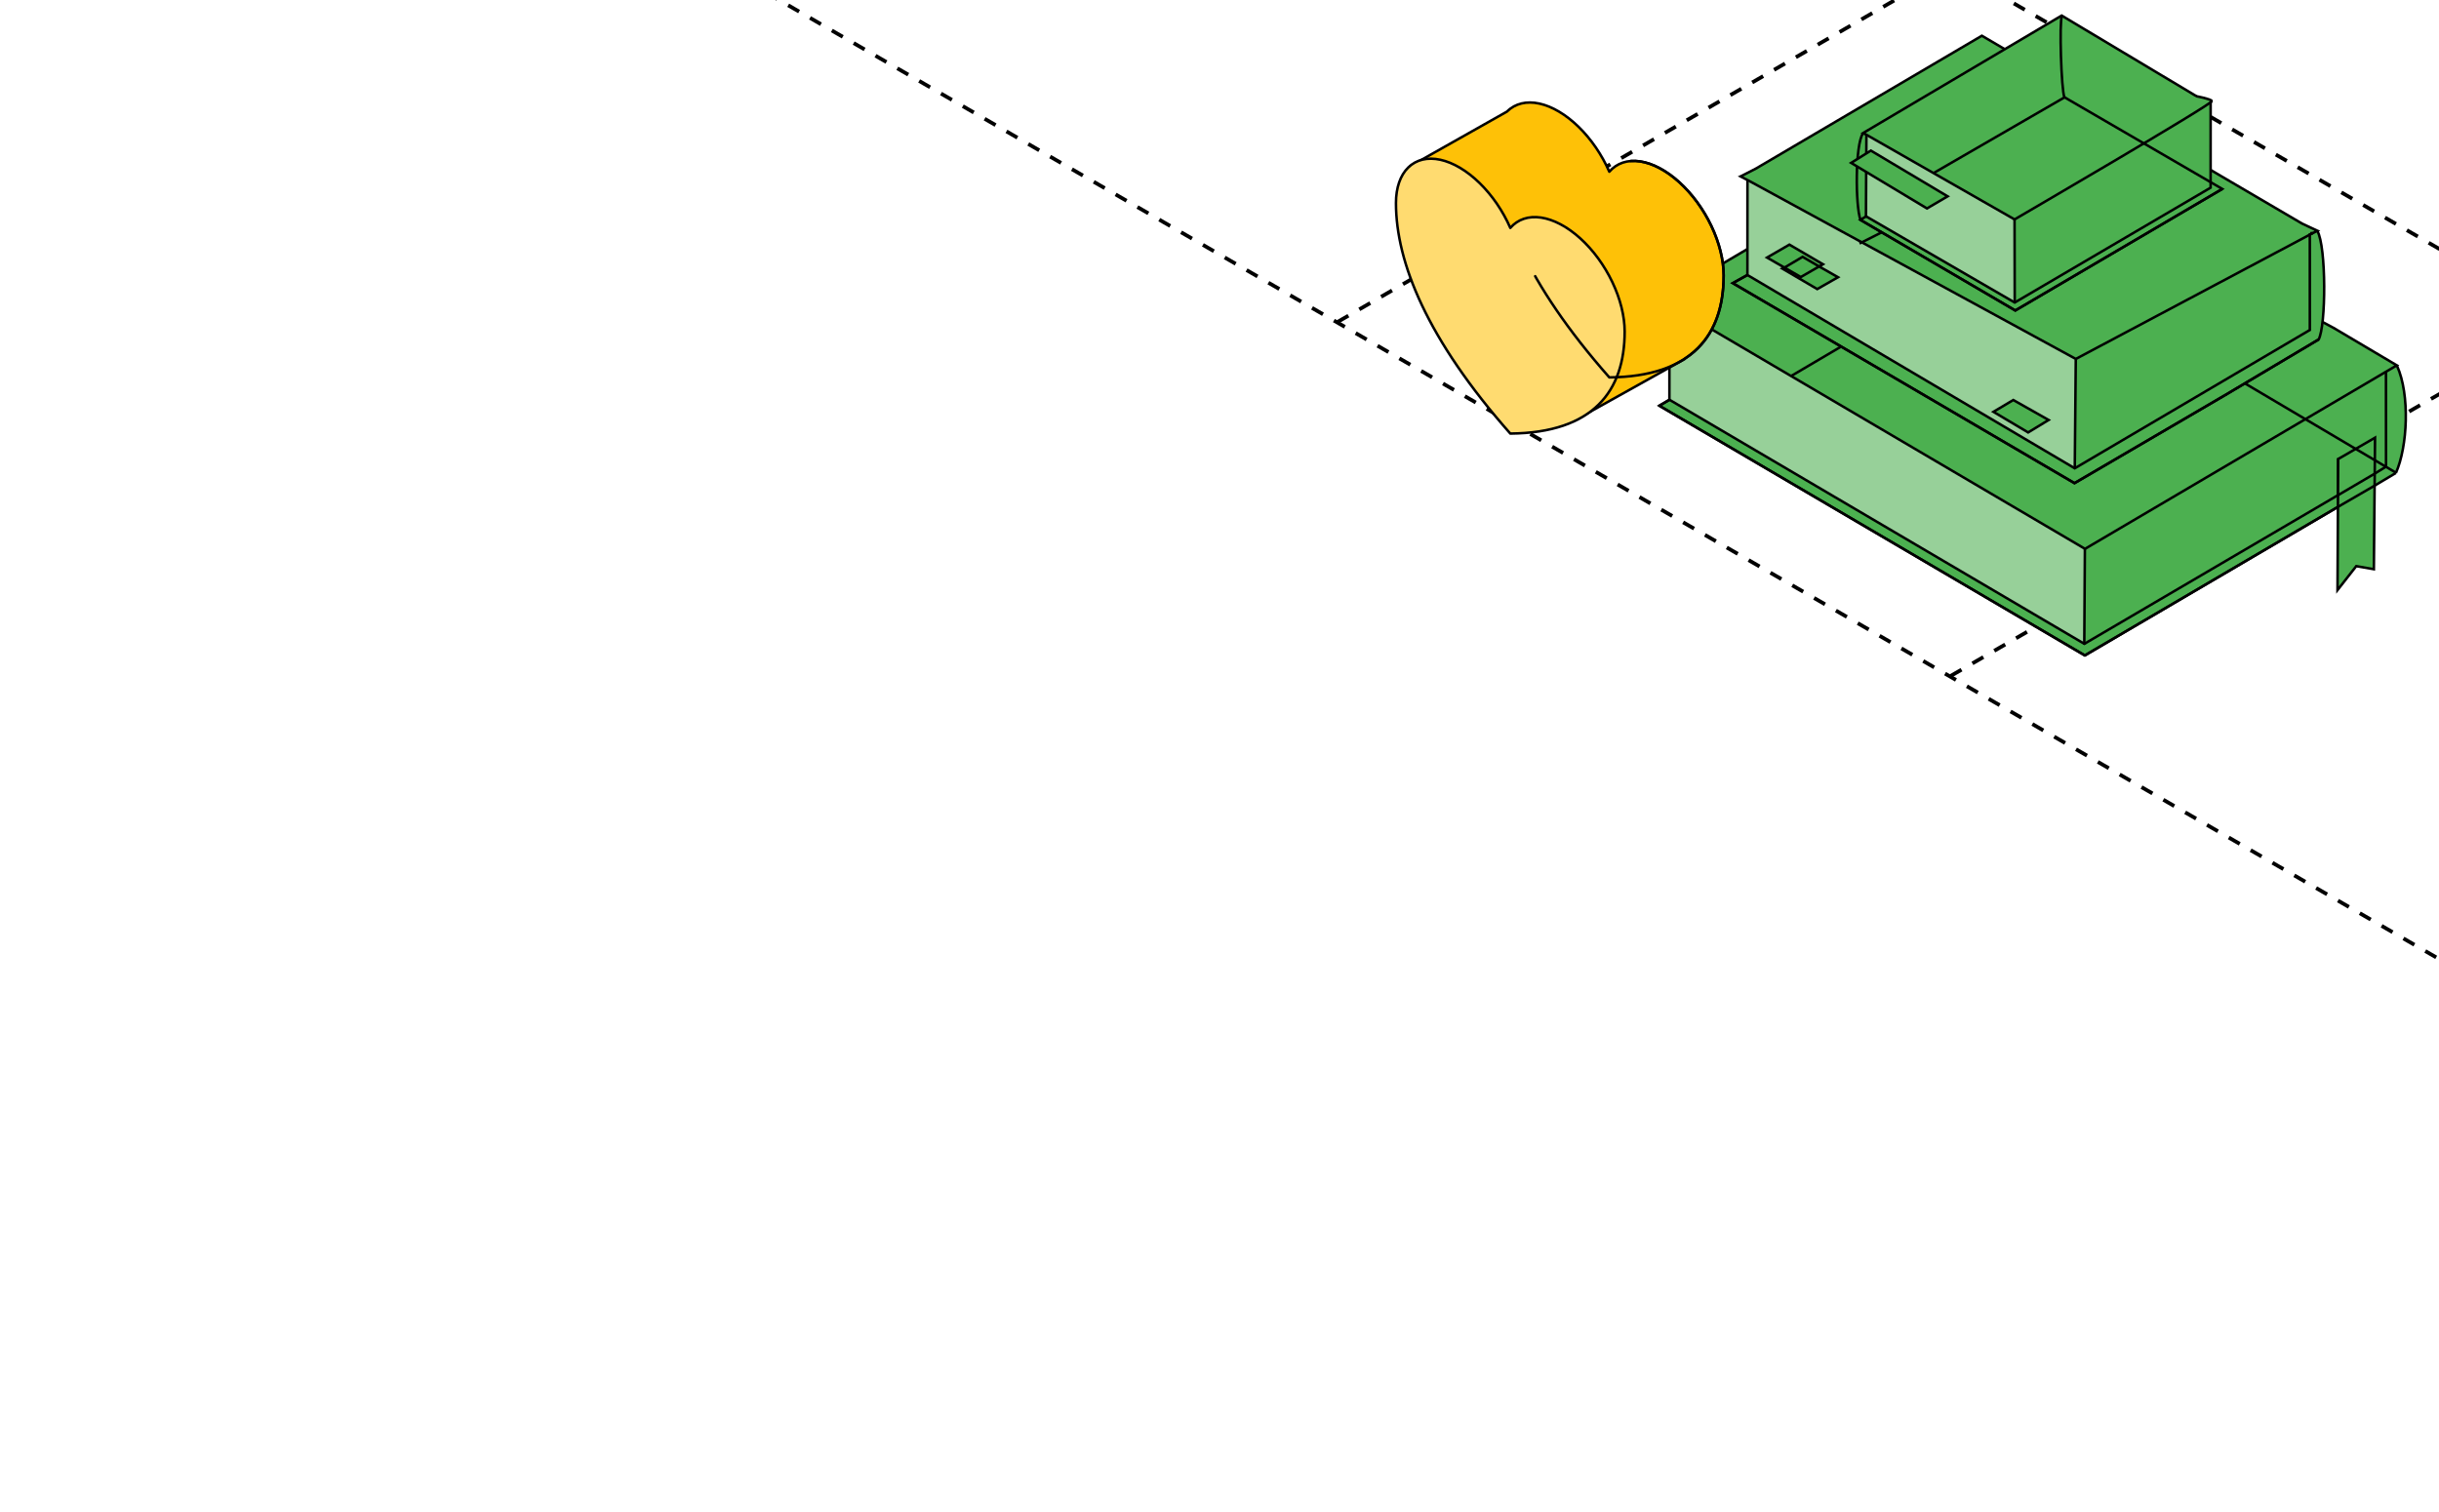 <?xml version="1.0" encoding="UTF-8"?> <svg xmlns="http://www.w3.org/2000/svg" width="387" height="240" viewBox="0 0 387 240" fill="none"><g clip-path="url(#clip0_4943_326)"><path d="M114.674 -5.166L407.19 163.847" stroke="black" stroke-width="0.6" stroke-linejoin="round" stroke-dasharray="2 2"></path><path d="M212.141 -61.438L504.474 107.268" stroke="black" stroke-width="0.6" stroke-linejoin="round" stroke-dasharray="2 2"></path><path d="M309.609 -117.711L602.17 51.094" stroke="black" stroke-width="0.6" stroke-linejoin="round" stroke-dasharray="2 2"></path><path d="M309.502 107.272L602.007 -61.446" stroke="black" stroke-width="0.6" stroke-linejoin="round" stroke-dasharray="2 2"></path><path d="M212.219 51.094L504.529 -117.732" stroke="black" stroke-width="0.6" stroke-linejoin="round" stroke-dasharray="2 2"></path><path d="M264.919 48.332L263.626 47.567L277.118 39.643L314.243 22.109L370.342 52.049L380.306 57.977C380.323 58.014 380.339 58.049 380.355 58.086C382.403 62.624 382.098 70.553 380.157 75.068L377.001 76.924L370.409 80.797L330.814 103.988L263.285 64.382L264.903 63.433L264.896 48.536L264.919 48.332Z" fill="#4CB050"></path><path d="M330.82 87.108L330.812 102.205L264.892 63.432L264.904 48.359L330.82 87.108Z" fill="#97D099"></path><path d="M370.984 80.432L330.806 104.01L263.288 64.384L264.895 63.438" stroke="black" stroke-width="0.4" stroke-miterlimit="10" stroke-linecap="round" stroke-linejoin="round"></path><path d="M373.266 71.766L371.006 72.865L370.976 78.684" stroke="black" stroke-width="0.4" stroke-miterlimit="10"></path><path d="M284.222 59.657L292.117 55.008" stroke="black" stroke-width="0.4" stroke-miterlimit="10"></path><path d="M263.627 47.553L264.895 48.325L330.832 87.098L380.305 57.977L370.251 52.022L314.243 22.109L277.101 39.615L263.627 47.553Z" stroke="black" stroke-width="0.4" stroke-miterlimit="10"></path><path d="M264.893 63.438L263.286 64.384L330.804 104.01L370.945 80.451" stroke="black" stroke-width="0.4" stroke-miterlimit="10"></path><path d="M380.156 75.055L376.814 77.05" stroke="black" stroke-width="0.4" stroke-miterlimit="10"></path><path d="M380.307 57.984C380.325 58.021 380.341 58.056 380.357 58.093C382.404 62.631 382.028 70.87 380.161 75.058" stroke="black" stroke-width="0.4" stroke-miterlimit="10"></path><path d="M314.155 22.195C316.256 26.708 316.001 39.189 314.12 43.411" stroke="black" stroke-width="0.4" stroke-miterlimit="10"></path><path d="M370.977 78.572L330.727 102.168L264.889 63.433V48.32" stroke="black" stroke-width="0.4" stroke-miterlimit="10"></path><path d="M376.786 75.167L378.151 74.329L378.594 74.051L378.584 59.008" stroke="black" stroke-width="0.4" stroke-miterlimit="10"></path><path d="M330.812 87.07L330.716 102.289" stroke="black" stroke-width="0.4" stroke-miterlimit="10"></path><path d="M371.004 72.844L370.896 93.642L373.213 90.682L373.868 89.845L376.665 90.326L376.852 69.453L371.004 72.844Z" fill="#4CB050" stroke="black" stroke-width="0.4" stroke-miterlimit="10"></path><path d="M376.836 75.141C376.836 75.141 372.353 77.771 370.901 78.627" stroke="black" stroke-width="0.4" stroke-miterlimit="10"></path><path d="M376.828 77.039L370.978 80.428" stroke="black" stroke-width="0.4" stroke-miterlimit="10"></path><path d="M279.032 47.088L277.842 47.684L331.208 75.181L367.956 53.823C368.969 51.181 369.231 40.446 367.753 36.565L365.56 35.73L360.739 32.879L352.211 27.835L314.475 5.703L281.566 24.994L278.402 26.865L276.496 28.001L277.496 28.501L279.032 47.087V47.088Z" fill="#4CB050"></path><path d="M329.278 74.317L329.414 57.042L277.283 28.625L277.291 43.629L329.278 74.317Z" fill="#97D099"></path><path d="M352.993 62.743L367.906 53.868M336.622 38.519L316.145 27.969L298.69 36.804L295.052 38.645" stroke="black" stroke-width="0.4" stroke-miterlimit="10"></path><path d="M277.261 43.641L274.947 44.929L329.16 76.664L352.992 62.741" stroke="black" stroke-width="0.4" stroke-miterlimit="10"></path><path d="M276.171 27.997L277.353 28.607V28.608L329.368 56.959L329.37 56.96L366.8 37.08L366.803 37.077L367.711 36.623L365.264 35.476L314.464 5.672L278.585 26.765L276.348 27.91L276.171 27.997Z" stroke="black" stroke-width="0.4" stroke-miterlimit="10"></path><path d="M352.992 62.742L352.62 62.96L329.168 76.679L274.939 44.933L277.273 43.633" stroke="black" stroke-width="0.4" stroke-miterlimit="10"></path><path d="M367.699 36.648C369.134 39.151 369.08 51.734 367.902 53.871L352.989 62.745" stroke="black" stroke-width="0.4" stroke-miterlimit="10"></path><path d="M366.76 36.788L366.797 37.084L366.502 37.184L366.505 52.365L329.204 74.316L277.266 43.642L277.273 29.542L277.278 28.625" stroke="black" stroke-width="0.4" stroke-miterlimit="10"></path><path d="M329.367 57.039L329.208 74.312" stroke="black" stroke-width="0.4" stroke-miterlimit="10"></path><path d="M325.055 66.649L319.453 63.477L316.302 65.35L321.807 68.624L325.055 66.649Z" fill="#4CB050" stroke="black" stroke-width="0.4" stroke-miterlimit="10"></path><path d="M283.176 42.44L282.806 42.584L288.33 45.849L291.617 43.996L288.689 42.219" fill="#4CB050"></path><path d="M283.177 42.441L282.802 42.622L288.344 45.874L291.641 43.993L288.673 42.305" stroke="black" stroke-width="0.4" stroke-miterlimit="10"></path><path d="M289.25 41.934L283.926 38.82L280.375 40.872L285.736 43.962L289.25 41.934Z" fill="#4CB050" stroke="black" stroke-width="0.4" stroke-miterlimit="10"></path><path d="M288.656 42.295L286.02 40.758L283.183 42.44" stroke="black" stroke-width="0.4" stroke-miterlimit="10"></path><path d="M336.803 38.67L352.508 30.79L350.78 29.868L350.745 16.254L350.959 16.001L350.282 15.704L348.652 15.316L327.107 2.479L327.119 2.489L327.121 2.461L298.086 19.852L297.768 20.014L295.61 21.1H295.609L295.595 21.107C295.246 21.838 295.02 23.398 294.906 25.219C294.884 25.605 295.223 26.539 294.852 26.403C294.521 26.281 294.628 34.395 295.325 34.999L295.326 35L298.907 37.026L319.848 47.178L336.803 38.67Z" fill="#4CB050"></path><path d="M319.626 34.814L296.187 21.414L296.119 34.38L319.68 48.033L319.626 34.814Z" fill="#97D099"></path><path d="M296.078 34.346L295.19 34.883L319.768 49.273L352.609 29.983L327.59 15.445L306.785 27.472" stroke="black" stroke-width="0.4" stroke-miterlimit="10"></path><path d="M295.621 21.112L295.882 21.246L296.17 21.395L319.648 34.816L319.651 34.821C319.651 34.821 351.321 16.38 350.982 16.022C350.642 15.663 348.607 15.294 348.607 15.294L348.288 15.13L327.126 2.469L295.621 21.112Z" stroke="black" stroke-width="0.4" stroke-miterlimit="10"></path><path d="M295.593 21.18C294.349 22.964 294.383 32.648 295.208 34.903L319.77 49.272L352.586 30.004" stroke="black" stroke-width="0.4" stroke-miterlimit="10"></path><path d="M327.171 2.508C326.72 3.45 327.068 14.293 327.562 15.436" stroke="black" stroke-width="0.4" stroke-miterlimit="10"></path><path d="M296.132 24.591L296.148 21.398" stroke="black" stroke-width="0.4" stroke-miterlimit="10"></path><path d="M296.112 27.037L296.075 34.328L296.121 34.35L319.667 48.004L319.678 48.009L350.762 29.781L350.766 16.242" stroke="black" stroke-width="0.4" stroke-miterlimit="10"></path><path d="M319.652 34.805L319.68 48.017" stroke="black" stroke-width="0.4" stroke-miterlimit="10"></path><path d="M309.031 31.157L296.851 23.898L293.722 25.848L305.757 33.077L309.031 31.157Z" fill="#4CB050" stroke="black" stroke-width="0.4" stroke-miterlimit="10"></path><path d="M380.133 74.993L356.193 60.836" stroke="black" stroke-width="0.4" stroke-miterlimit="10"></path><path fill-rule="evenodd" clip-rule="evenodd" d="M267.304 56.937C271.678 54.1 273.497 49.408 273.497 43.694C273.496 41.264 272.81 38.515 271.542 35.853C270.274 33.191 268.49 30.758 266.455 28.913C264.42 27.069 262.241 25.911 260.241 25.612C258.242 25.313 256.528 25.887 255.353 27.252C254.178 24.567 252.464 22.066 250.464 20.118C248.465 18.17 246.286 16.879 244.251 16.436C242.216 15.993 240.432 16.421 239.164 17.658C239.146 17.675 239.128 17.693 239.11 17.711L223.742 26.38L251.986 65.523L267.324 56.966L267.304 56.937Z" fill="#FEC107"></path><path d="M267.304 56.937L267.196 56.769C267.15 56.798 267.119 56.844 267.108 56.897C267.098 56.95 267.109 57.005 267.139 57.049L267.304 56.937ZM273.497 43.694L273.697 43.694L273.697 43.694L273.497 43.694ZM271.542 35.853L271.362 35.939L271.362 35.939L271.542 35.853ZM266.455 28.913L266.589 28.765L266.589 28.765L266.455 28.913ZM260.241 25.612L260.271 25.414L260.271 25.414L260.241 25.612ZM255.353 27.252L255.17 27.332C255.197 27.395 255.255 27.439 255.323 27.449C255.391 27.459 255.46 27.434 255.504 27.382L255.353 27.252ZM250.464 20.118L250.325 20.261L250.325 20.261L250.464 20.118ZM244.251 16.436L244.294 16.24L244.294 16.24L244.251 16.436ZM239.164 17.658L239.303 17.801L239.303 17.801L239.164 17.658ZM239.11 17.711L239.208 17.885C239.224 17.876 239.239 17.865 239.252 17.852L239.11 17.711ZM223.742 26.38L223.644 26.206C223.594 26.234 223.559 26.282 223.547 26.337C223.535 26.393 223.547 26.451 223.58 26.497L223.742 26.38ZM251.986 65.523L251.824 65.64C251.884 65.722 251.995 65.747 252.084 65.697L251.986 65.523ZM267.324 56.966L267.422 57.141C267.471 57.113 267.506 57.066 267.519 57.012C267.532 56.957 267.521 56.9 267.49 56.853L267.324 56.966ZM267.413 57.105C271.862 54.219 273.697 49.451 273.697 43.694H273.297C273.297 49.366 271.494 53.981 267.196 56.769L267.413 57.105ZM273.697 43.694C273.696 41.229 273.001 38.45 271.723 35.767L271.362 35.939C272.62 38.58 273.296 41.3 273.297 43.694L273.697 43.694ZM271.723 35.767C270.444 33.083 268.645 30.628 266.589 28.765L266.321 29.061C268.335 30.887 270.104 33.299 271.362 35.939L271.723 35.767ZM266.589 28.765C264.535 26.903 262.321 25.721 260.271 25.414L260.212 25.81C262.161 26.101 264.304 27.234 266.321 29.061L266.589 28.765ZM260.271 25.414C258.214 25.106 256.427 25.698 255.201 27.121L255.504 27.382C256.628 26.077 258.27 25.519 260.212 25.81L260.271 25.414ZM255.536 27.171C254.351 24.464 252.623 21.941 250.604 19.974L250.325 20.261C252.305 22.19 254.005 24.67 255.17 27.332L255.536 27.171ZM250.604 19.974C248.586 18.009 246.376 16.693 244.294 16.24L244.208 16.631C246.197 17.064 248.343 18.33 250.325 20.261L250.604 19.974ZM244.294 16.24C242.206 15.786 240.349 16.222 239.024 17.515L239.303 17.801C240.514 16.62 242.225 16.199 244.208 16.631L244.294 16.24ZM239.024 17.515C239.005 17.533 238.987 17.552 238.968 17.57L239.252 17.852C239.269 17.835 239.286 17.818 239.303 17.801L239.024 17.515ZM239.012 17.537L223.644 26.206L223.84 26.554L239.208 17.885L239.012 17.537ZM223.58 26.497L251.824 65.64L252.149 65.406L223.904 26.263L223.58 26.497ZM252.084 65.697L267.422 57.141L267.227 56.791L251.889 65.348L252.084 65.697ZM267.49 56.853L267.47 56.824L267.139 57.049L267.159 57.078L267.49 56.853Z" fill="black"></path><path d="M239.644 68.804C252.839 68.679 257.787 62.035 257.787 52.611C257.786 50.181 257.101 47.431 255.833 44.769C254.565 42.107 252.781 39.674 250.746 37.829C248.71 35.985 246.532 34.828 244.532 34.528C242.533 34.229 240.819 34.804 239.644 36.168C238.469 33.483 236.755 30.982 234.755 29.034C232.756 27.086 230.577 25.795 228.542 25.352C226.506 24.909 224.723 25.337 223.454 26.574C222.186 27.811 221.501 29.79 221.5 32.219C221.5 41.643 226.448 53.849 239.644 68.804Z" fill="#FFDB70" stroke="black" stroke-width="0.4" stroke-linecap="round" stroke-linejoin="round"></path><path d="M255.355 59.89C268.55 59.765 273.498 53.121 273.498 43.696C273.497 41.267 272.812 38.517 271.544 35.855C270.275 33.193 268.492 30.76 266.456 28.915C264.421 27.071 262.243 25.913 260.243 25.614C258.244 25.315 256.53 25.89 255.355 27.254C254.18 24.569 252.465 22.068 250.466 20.12C248.467 18.172 246.288 16.881 244.253 16.438C242.217 15.995 240.434 16.424 239.165 17.66C237.897 18.897 237.212 20.876 237.211 23.305C237.211 32.729 242.159 44.935 255.355 59.89Z" stroke="black" stroke-width="0.4" stroke-linecap="round" stroke-linejoin="round" stroke-dasharray="53.21 53.21"></path></g><defs><clipPath id="clip0_4943_326"><rect width="387" height="240" rx="16" fill="white"></rect></clipPath></defs></svg> 